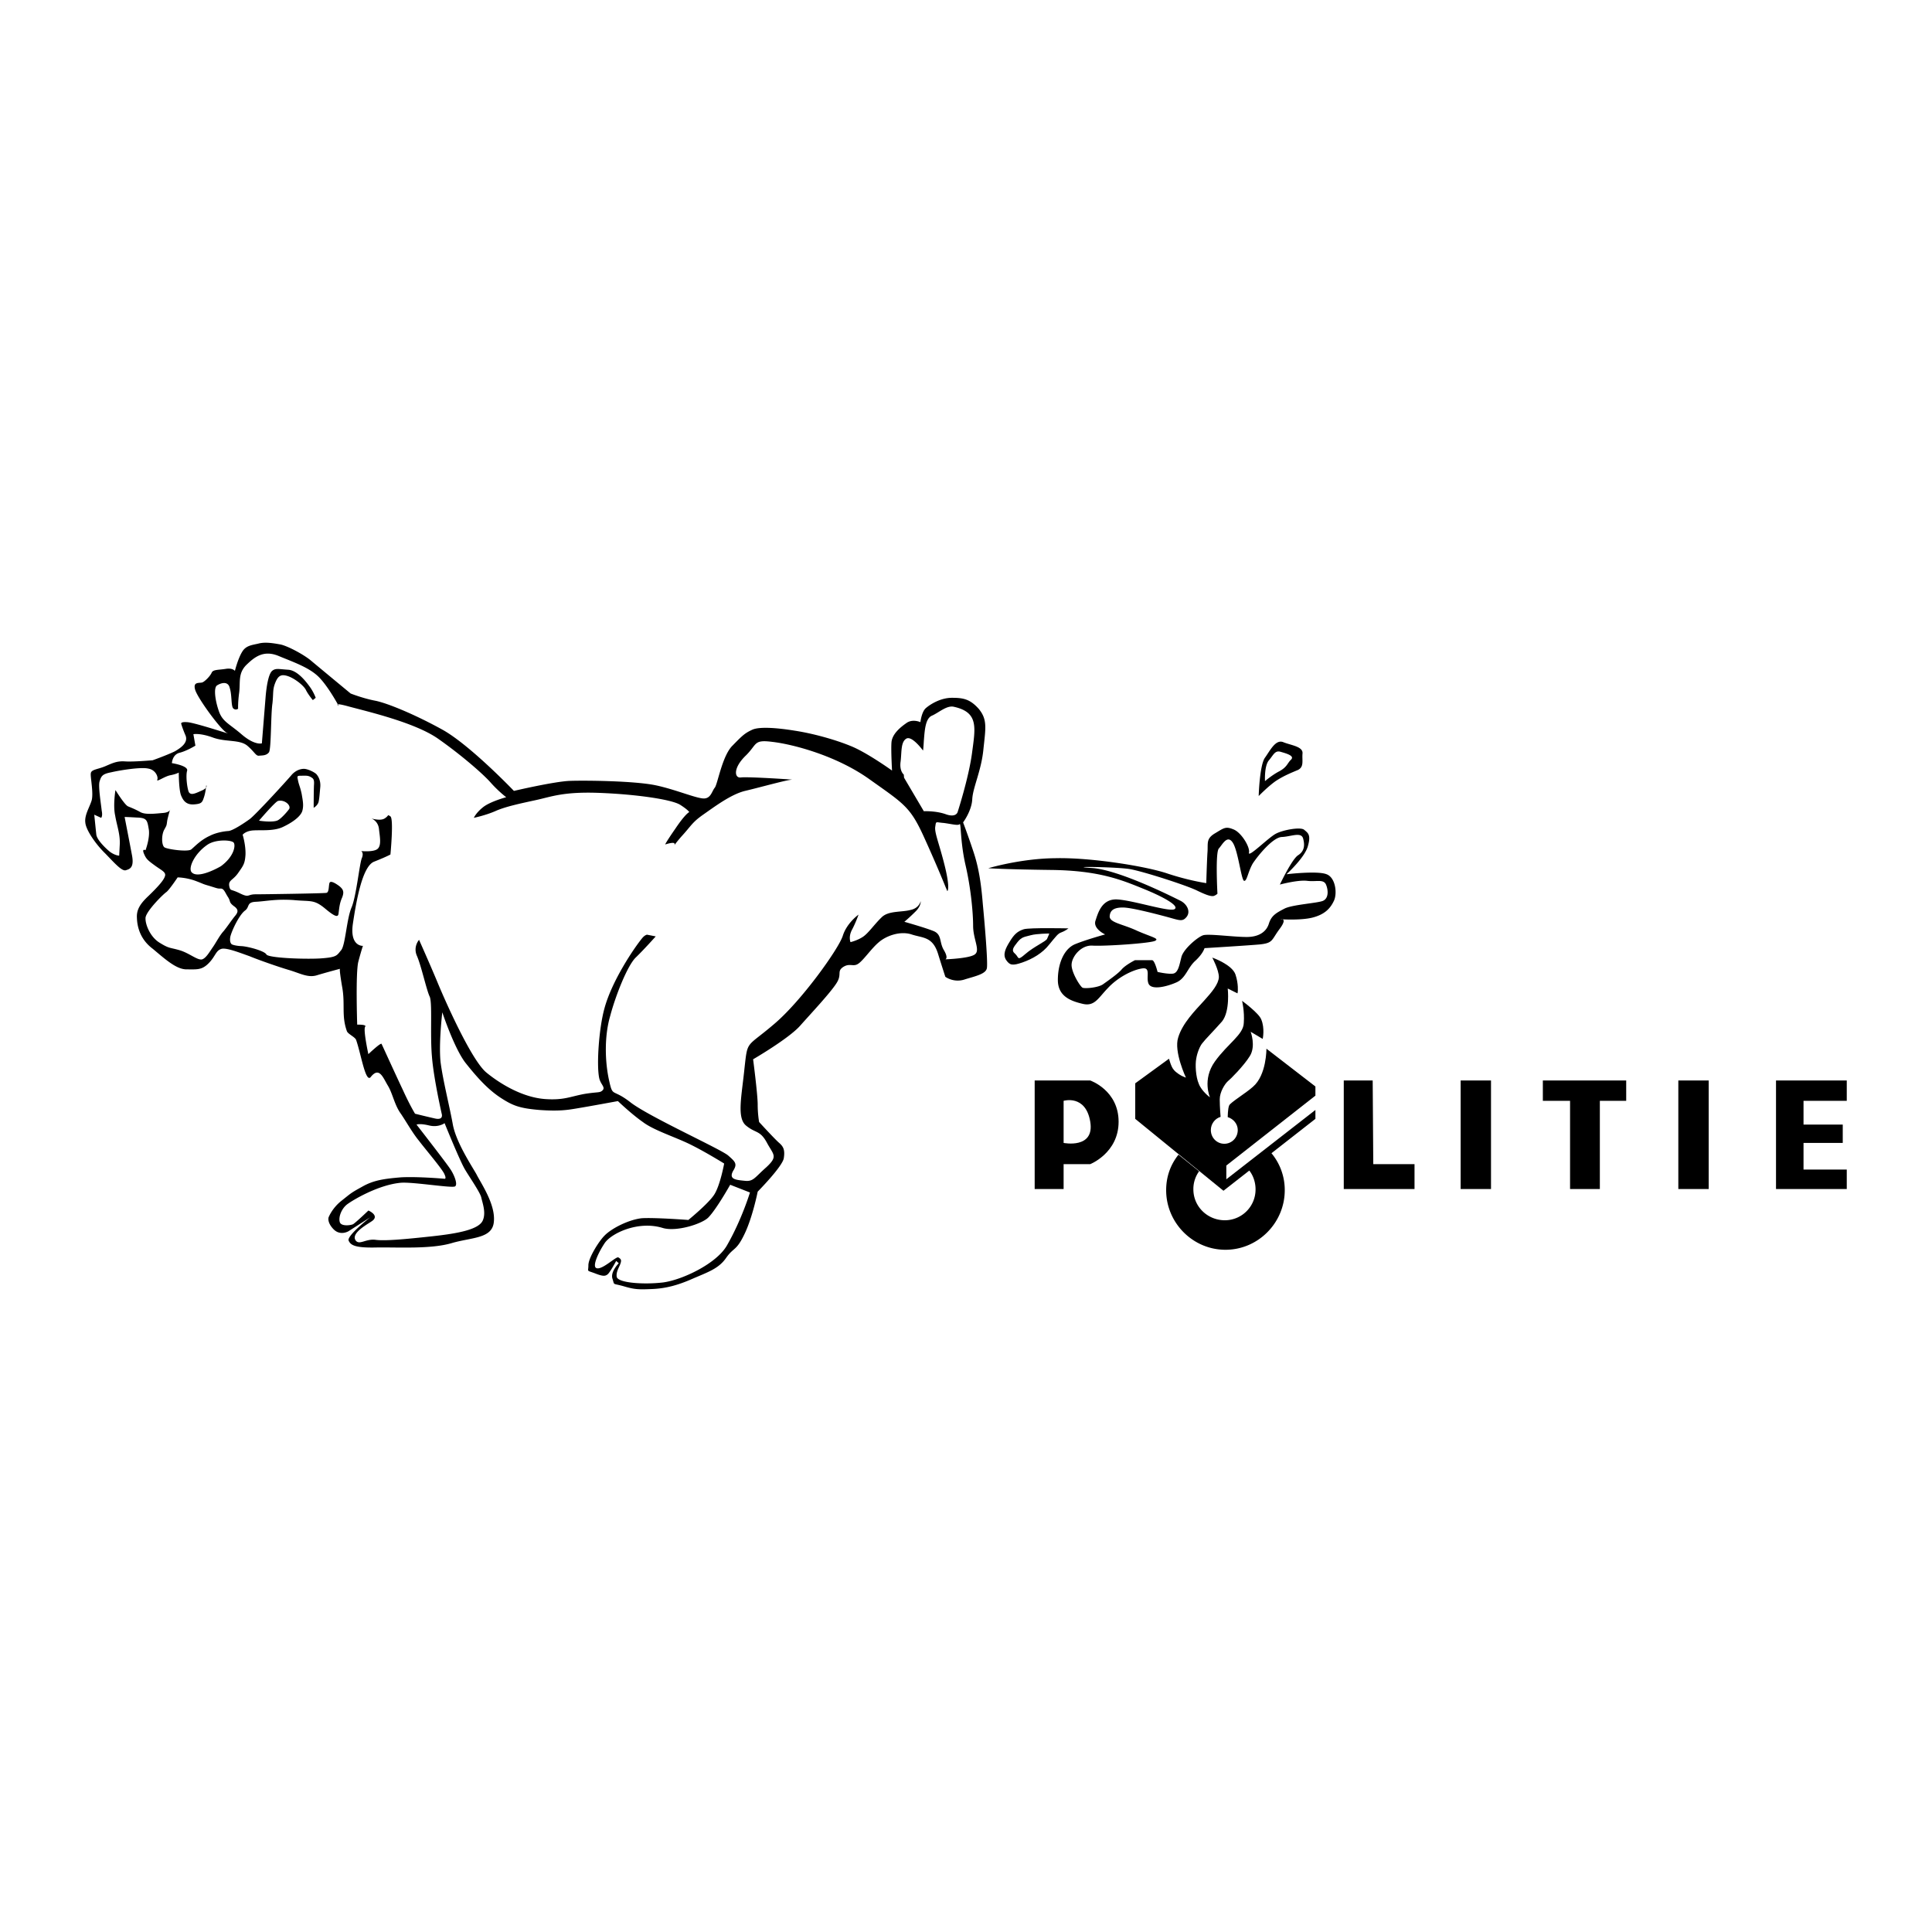 <svg xmlns="http://www.w3.org/2000/svg" width="2500" height="2500" viewBox="0 0 192.756 192.756"><g fill-rule="evenodd" clip-rule="evenodd"><path fill="#fff" d="M0 0h192.756v192.756H0V0z"/><path d="M103.23 118.631h2.887v-2.486h2.658s2.828-1.114 2.828-4.229c0-3.144-2.828-4.115-2.828-4.115h-5.545v10.83zm2.887-4.601v-4.201s2.201-.658 2.658 2.086-2.658 2.115-2.658 2.115zM134.068 118.631h7.059v-2.486h-4.115l-.059-8.345h-2.885v10.831zM145.729 107.8h3.029v10.831h-3.029V107.8zM153.93 109.829h2.715v8.802h2.972v-8.802h2.629V107.8h-8.316v2.029zM167.447 107.8h3.03v10.831h-3.03V107.8zM177.193 107.8v10.831h7.059v-1.943h-4.314v-2.658h3.914v-1.829h-3.914v-2.372h4.314V107.8h-7.059zM123.492 98.94s.086-.771-.229-1.715c-.342-1-2.314-1.686-2.314-1.686s.658 1.229.658 1.943c-.029.687-.658 1.458-1.516 2.401-.857.942-2.115 2.2-2.543 3.629-.457 1.4.771 4.001.771 4.001s-.172-.057-.285-.114c-.115-.028-.715-.371-.943-.686-.258-.286-.457-1.086-.457-1.086l-3.373 2.457v3.545l8.803 7.173 9.174-7.173v-.887l-8.889 6.916v-1.371l8.889-6.974v-.915l-4.887-3.771s.027 2.629-1.344 3.801c-.658.6-2.258 1.571-2.371 1.857-.145.314-.145 1.172-.145 1.172.572.172 1 .686 1 1.286 0 .771-.6 1.372-1.342 1.372-.744 0-1.344-.601-1.344-1.372 0-.601.4-1.144.973-1.315 0 0-.086-1-.086-1.742 0-.743.514-1.544.799-1.801.258-.2 1.602-1.544 2.201-2.516.629-1 .086-2.429.086-2.429l1.201.714s.229-1.057-.145-1.943c-.229-.628-1.914-1.857-1.914-1.857s.258 1.029.172 2.201c-.029 1.172-1.572 2.029-2.887 3.857-1.287 1.801-.486 3.572-.486 3.572s-.828-.6-1.113-1.343c-.314-.715-.373-1.943-.258-2.515.086-.572.371-1.286.629-1.572.256-.343 1.057-1.143 1.943-2.144.828-1.028.57-3.286.57-3.286l.973.485.029-.169z"/><path d="M126.809 115.002a5.738 5.738 0 0 1 1.371 3.743c0 3.258-2.658 5.945-5.916 5.945s-5.916-2.688-5.916-5.945c0-1.343.43-2.543 1.23-3.543l2.057 1.657a3.009 3.009 0 0 0-.572 1.801c0 1.714 1.402 3.086 3.145 3.086a3.069 3.069 0 0 0 3.059-3.086c0-.743-.258-1.43-.658-1.915l2.2-1.743zM61.477 125.805l.257.229s-.857.857-.629 1.543c.229.687-.057.429 1.086.743 1.143.343 1.543.343 2.887.286 1.343-.058 2.543-.372 4.029-1.029 1.515-.657 2.601-1 3.344-2.086.743-1.058 1-.657 1.801-2.315.829-1.686 1.343-4.286 1.343-4.286s2.429-2.458 2.601-3.315c.143-.886-.058-1.2-.486-1.572-.429-.371-1.972-2.058-1.972-2.058s-.143-.743-.143-1.743c0-1.029-.457-4.516-.457-4.516s3.544-2.058 4.687-3.344c1.115-1.257 2.943-3.201 3.601-4.201.629-.943.029-1.2.687-1.657.657-.429 1 0 1.486-.314.514-.314 1.314-1.515 2.058-2.143.743-.658 2.144-1.172 3.287-.8 1.115.371 2.086.2 2.629 1.886.515 1.658.744 2.343.744 2.343s.8.6 1.857.286c1.086-.343 2.172-.544 2.287-1.144.113-.6-.23-4.572-.4-6.344-.145-1.772-.344-3.43-.887-5.116-.542-1.658-1.086-3.086-1.086-3.086s.858-1.143.914-2.315c.059-1.172.914-2.858 1.115-5.001.229-2.143.4-2.943-.457-4.001-.886-1-1.572-1.115-2.687-1.115-1.143 0-2.172.657-2.601 1.029-.429.371-.543 1.4-.543 1.4s-.8-.372-1.429.114c-.657.458-1.4 1.115-1.458 1.915s.057 2.801.057 2.801-2.543-1.829-4.144-2.458c-1.6-.657-3.83-1.257-5.516-1.514-1.743-.286-3.515-.429-4.258-.115-.743.343-.972.543-1.972 1.572-1.058 1-1.515 3.916-1.801 4.23-.257.314-.371.972-.943 1.057-.6.143-2.915-.886-5.001-1.314-2.115-.429-6.945-.486-8.517-.429-1.543.057-5.573 1-5.573 1s-4.401-4.601-7.145-6.116c-2.743-1.515-5.516-2.658-6.716-2.887-1.2-.228-2.429-.714-2.429-.714s-3.315-2.743-4.03-3.344c-.714-.571-2.2-1.372-2.943-1.543-.771-.143-1.515-.257-2.144-.115-.657.171-1.314.171-1.715.858-.429.714-.714 1.886-.714 1.886s-.229-.314-.915-.2c-.714.115-1.258.058-1.4.372-.143.343-.657.857-.915.972-.286.114-.972-.114-.743.714.2.801 2.6 4.087 3.201 4.345.657.257-3.258-1.058-4.001-1.086-.744-.057-.572.2-.572.2s.086.343.4 1.086c.343.743-.458 1.286-1.058 1.629-.829.4-2.201.886-2.201.886s-1.943.171-2.744.114c-.829-.057-1.258.171-2 .486-.743.314-1.4.314-1.429.714-.057.343.286 1.943.086 2.687-.229.743-.743 1.486-.628 2.258.085.743 1.057 2.143 1.972 3.029.915.943 1.658 1.8 2.058 1.686.343-.114.857-.2.628-1.458-.228-1.229-.743-3.858-.743-3.858s.257 0 1.229.057c.972.028 1.029.257 1.172 1.114.171.857-.314 2.144-.314 2.144s-.372-.2-.172.314c.229.543.343.657 1.086 1.2.743.543 1.2.686 1 1.144-.143.399-.743 1.057-1.6 1.886-.857.8-1.229 1.4-1.172 2.229.028.857.314 2.115 1.572 3.058 1.2 1 2.343 2.058 3.373 2.058 1.029 0 1.515.086 2.2-.6.715-.715.715-1.315 1.343-1.458.543-.086 1.772.4 2.744.743.972.4 2.857 1.058 3.915 1.372 1.086.314 1.887.8 2.772.543.943-.286 2.344-.657 2.344-.657s-.115-.115.2 1.743c.343 1.801-.085 2.887.486 4.486.114.286.8.572.915.857.486 1.372.943 4.344 1.458 3.716.857-1.086 1.229.057 1.715.857.486.8.657 1.943 1.314 2.829.629.943 1.143 1.886 1.801 2.687.628.829 2.143 2.601 2.486 3.229.314.629.028.543.028.543s-2.572-.229-4.287-.144c-1.714.144-2.771.286-3.915.943-1.143.629-1.086.629-2.058 1.4-.943.743-1.286 1.657-1.286 1.657s-.171.486.486 1.172c.686.715 1.515.2 1.515.2l2.144-1.372s-2.344 1.829-2.144 2.315c.2.457.629.743 2.83.686 2.201-.028 5.373.172 7.431-.429 2.029-.6 4.086-.429 4.229-2.143.171-1.744-1.286-3.83-1.743-4.744-.486-.857-2.001-3.145-2.344-4.916-.314-1.771-1-4.458-1.229-6.259-.2-1.857.171-4.973.171-4.973s1.229 3.715 2.372 5.115c1.115 1.4 2.172 2.572 3.43 3.401 1.229.8 1.886 1.057 3.887 1.229 1.972.143 2.829 0 3.83-.172 1.058-.171 4.001-.714 4.001-.714s1.343 1.286 2.486 2.086c1.086.829 3.201 1.486 4.716 2.229 1.514.743 3.4 1.915 3.4 1.915s-.4 2.2-1 3.114c-.572.887-2.572 2.516-2.572 2.516s-3.401-.258-4.659-.172c-1.286.143-3.001 1-3.715 1.743-.571.572-1.6 2.229-1.6 2.944 0 .686-.229.485.628.8.857.343 1.058.286 1.286.114.229-.167.858-1.339.858-1.339zM90.17 77.277s-.458-.343-.314-1.314c.114-.943 0-1.972.6-2.286.572-.258 1.629 1.2 1.629 1.2s.028.086.085-.943c.085-1.028.143-2.2.771-2.515.686-.286 1.458-1.029 2.172-.915 2.571.543 2.2 2.086 1.858 4.687-.343 2.486-1.429 5.83-1.429 5.83s-.142.572-1.142.229c-1-.372-2.229-.314-2.229-.314l-1.972-3.344-.029-.315zm-53.414 43.497s-1.315 1.258-1.543 1.372c-.258.114-1.201.229-1.315-.229-.143-.486.171-1.315.714-1.743.515-.4 3.115-1.973 5.401-2.172 1.229-.086 5.001.543 5.373.371.343-.172-.114-1.258-.486-1.772-.343-.542-3.344-4.4-3.344-4.4s.314-.144 1.257.086c.943.228 1.543-.229 1.543-.229s1.572 3.887 2.058 4.659c.457.771 1.458 2.2 1.6 2.743.114.543.486 1.486.172 2.258-.343.943-2.458 1.343-5.087 1.629-2.63.285-4.744.486-5.688.343-.943-.086-1.543.543-1.915.086-.571-.771 1.343-1.715 1.687-2.001.659-.544-.427-1.001-.427-1.001zm38.067-1.799l-1.972-.772s-1.343 2.4-2.172 3.258c-.6.629-3.144 1.458-4.544 1.058-2.458-.771-5.201.543-5.83 1.544-.571.857-1.257 2.286-.8 2.457.571.229 2.029-1.257 2.2-1.057.114.057.257.171.257.314 0 .457-.543 1-.429 1.629.171.6 2.715.771 4.63.543 1.915-.258 5.287-1.857 6.344-3.658 1.488-2.573 2.316-5.316 2.316-5.316zM22.038 86.423c1.286-.943 1.486-2.029 1.286-2.344-.2-.286-1.8-.371-2.629.2-1.257.857-1.915 2.258-1.601 2.715.629.8 2.944-.571 2.944-.571zm-4.315 1.115s-.8 1.2-1.115 1.457c-.343.229-1.972 1.858-2.086 2.543-.058.657.457 1.943 1.4 2.516.972.6.972.457 1.972.743s1.829 1.057 2.286.915c.4-.143.743-.771 1.086-1.258.314-.457.658-1.143 1.058-1.571.372-.458.829-1.144 1.115-1.486.286-.343.429-.629-.115-1-.514-.4-.285-.429-.571-.886-.286-.429-.4-.857-.714-.857-.343 0-.286 0-1.115-.258-.8-.229-.514-.171-1.429-.515-.944-.343-1.772-.343-1.772-.343zm47.698 5.887s-1.171 1.314-1.972 2.086c-.829.772-2.029 3.801-2.572 5.858-.6 2.058-.515 4.573-.114 6.402.4 1.8.286.743 2.201 2.258 1.943 1.457 8.974 4.63 9.688 5.258.714.629.943.829.486 1.544-.429.8.2.886 1.115.972.915.114 1-.286 2.201-1.344 1.2-1.114.714-1.229.057-2.458-.686-1.257-1.115-.914-2.058-1.686-.972-.771-.457-2.915-.171-5.773.314-2.801.171-2 2.886-4.315 2.744-2.286 6.516-7.573 6.917-8.859.4-1.286 1.572-2.115 1.572-2.115s-.286.829-.657 1.515c-.372.714-.143 1.229-.143 1.229s.715-.171 1.257-.543c.543-.371 1.144-1.258 1.829-1.915.657-.686 1.972-.514 2.858-.743.914-.171 1.057-.886 1.057-.886s.057.486-.543 1.058c-.571.571-1.086 1-1.086 1s2.029.571 2.887.915c.886.343.571 1.114 1.058 1.915.485.829.143.915.143.915s2.6-.086 3-.543c.457-.429-.229-1.515-.229-2.801 0-1.315-.228-3.801-.771-6.116-.515-2.287-.429-4.173-.572-4.03-.143.171-.743 0-1.572-.114-.829-.057-.772-.229-.857.343-.114.601.371 1.629.943 3.944.571 2.314.257 2.515.257 2.515l-.171-.4s-.857-2.143-2.201-5.087c-1.343-2.943-2-3.258-5.373-5.659-3.344-2.4-7.716-3.515-9.688-3.744-1.972-.257-1.486.229-2.744 1.429-1.229 1.229-1.057 2.229-.4 2.115.686-.086 5.544.229 5.058.229-.457 0-3.201.771-4.658 1.114-1.429.343-3.115 1.629-4.229 2.401-1.086.771-1.144 1.086-2.172 2.201-1 1.172-.515.771-.657.629-.143-.143-.915.114-.915.114s0-.114 1.029-1.6c1-1.486 1.372-1.629 1.372-1.629s-.085-.2-.886-.715c-.829-.543-4.373-1.057-8.03-1.2-3.63-.143-4.801.372-6.373.714-1.572.343-3.087.658-4.087 1.115-1 .429-2.115.657-2.115.657s.2-.486.915-1.057c.714-.572 2.314-1 2.314-1s-.771-.571-1.601-1.515c-.8-.886-2.943-2.744-5.229-4.344-2.315-1.601-7.002-2.687-8.802-3.172-1.743-.486-1.086-.086-1.086-.086s-.915-1.714-1.829-2.715c-.915-1.028-2.486-1.571-4.087-2.229-1.572-.686-2.486.086-3.315.886-.8.829-.572 1.629-.686 2.687-.143 1.028-.114 1.657-.114 1.657s-.229.2-.486-.028c-.229-.257-.114-1.286-.343-2.029-.172-.771-.943-.486-1.286-.257-.343.257-.172 1.514.2 2.572.371 1.058 1.028 1.229 2.314 2.343 1.286 1.086 1.972.858 1.972.858l.371-4.601c.086-1.058.286-2.372.686-2.658.343-.257.657-.143 1.572-.086.914.058 1.771 1.172 2.143 1.687.4.543.6 1.114.6 1.114l-.286.229s-.486-.571-.714-1.058c-.286-.485-1.172-1.143-1.8-1.343-.629-.2-.944-.057-1.229.657-.286.714-.172.972-.286 2.058-.171 1.115-.114 4.487-.343 4.887-.257.343-.657.314-.972.343-.343.057-.429-.343-1.2-1-.771-.628-2.115-.343-3.401-.8-1.314-.486-1.972-.343-1.972-.343l.2 1.143s-.886.543-1.601.715c-.714.2-.743 1.029-.743 1.029s1.687.257 1.515.771c-.143.486 0 1.715.171 2.115.229.372.686.114 1.343-.171.601-.286.4-.514.4-.514s-.057.686-.229 1.2c-.172.515-.229.657-.972.714-.714.057-1.058-.286-1.286-.829-.257-.515-.257-2.344-.257-2.344s-.229.143-.8.258c-.571.085-1.458.743-1.343.457.115-.286-.171-1-.915-1.115-.714-.171-2.829.171-3.687.372-.886.171-1 .372-1.172.972-.114.543.172 2.286.229 2.858.115.572-.057.714-.057.714l-.686-.314s.143 1.429.2 1.943c.029.515.829 1.314 1.343 1.744.543.4.943.4.943.4l.057-1.086c.057-1.058-.286-1.886-.457-2.915-.229-1 .028-2.544.028-2.544s.915 1.486 1.258 1.629c.343.143.714.286 1.229.572.515.286 1.543.143 2.258.085.714-.057.714-.372.714-.372s-.171.572-.286 1.086c-.086.571-.029.457-.314.971-.286.543-.257 1.543.029 1.743.286.2 2.372.486 2.686.2.343-.286.943-.943 1.829-1.343.601-.314 1.4-.457 1.887-.486.457-.057 1.571-.8 2.086-1.172.543-.372 3.858-4.001 4.229-4.458.4-.429.857-.571 1.2-.571.343 0 .972.286 1.229.514.229.257.457.686.4 1.315-.057.6-.085 1.114-.171 1.486-.114.372-.486.572-.486.572s0-1.572.029-2.258c.057-.657-.114-.686-.4-.857-.286-.114-.4-.086-.886-.086s-.372.086-.286.572c.114.458.2.572.343 1.229.114.686.229 1.172.057 1.743-.2.572-1.057 1.172-2 1.601-.914.4-2.144.257-2.915.314-.743.057-1.028.428-1.028.428s.314 1 .285 1.972c-.057.943-.229 1.115-.743 1.857-.543.771-1.029.686-.857 1.4.114.4.143.172 1.057.629.943.458.715.086 1.543.086.8 0 6.745-.086 7.059-.143.286-.029.229-.686.314-.972s.543-.029.972.286c.429.343.514.6.286 1.172-.257.571-.286 1.115-.343 1.515-.029.457-.286.457-1.372-.457-1.115-.915-1.4-.658-3.144-.829-1.743-.114-2.687.114-3.687.171-1.028.029-.628.515-1.143.886-.542.4-1.286 1.915-1.457 2.601-.115.657.171.772.171.772s.286.143 1 .171c.686.057 2.258.486 2.429.829.2.343 3.629.486 5.316.4 1.743-.114 1.686-.286 2.144-.829.428-.515.542-3.172 1.057-4.315.457-1.143.771-4.287 1-4.858.229-.543-.058-.714-.058-.714s1.115.114 1.572-.172c.485-.314.286-1.229.2-2.029-.085-.829-.771-1.057-.771-1.057s.915.286 1.343 0c.457-.286.229-.429.571-.2.343.257 0 3.801 0 3.801s-.4.229-1.629.714c-1.171.458-1.772 3.887-2.114 6.173-.343 2.314 1 2.229 1 2.229s-.172.486-.458 1.572c-.286 1.114-.114 6.287-.114 6.287s.972-.028.8.2c-.229.258.314 2.744.314 2.744s1.2-1.144 1.314-1.029c.086.172 1.343 2.943 2.115 4.572.743 1.629 1.229 2.401 1.229 2.401s1.143.285 2.029.485c.857.172.629-.485.629-.485s-.801-3.516-.972-5.688c-.2-2.229.057-5.401-.229-6.002-.314-.657-.829-3.029-1.257-4.029-.429-.943.2-1.629.2-1.629s1.086 2.43 1.8 4.144c.714 1.744 3.429 7.917 4.944 9.117 1.257 1.028 3.543 2.486 5.916 2.629 1.801.114 2.429-.257 3.83-.515 1.4-.229 1.543-.085 1.829-.371.286-.314-.2-.571-.343-1.2-.286-1.314-.029-4.973.514-6.945.743-2.771 2.972-6.059 3.772-7.03.268-.325.486-.343.486-.343l.861.169zM25.839 81.879s1.429.229 1.914-.057c.429-.257 1.086-1.058 1.115-1.143.143-.372-.485-.915-1.115-.772-.256.028-1.914 1.972-1.914 1.972zM98.602 86.623s3.229-.972 6.688-1c3.486-.086 9.088.8 11.23 1.543 2.172.714 3.83.943 3.83.943s.057-2.029.115-3c.084-.943-.172-1.4.713-1.943.914-.543 1.086-.743 1.857-.429.801.286 1.715 1.8 1.572 2.343-.086.543 2-1.572 2.715-1.915.715-.372 2.459-.687 2.801-.372.371.314.686.486.371 1.601-.285 1.143-2.143 2.83-2.143 2.83s3.086-.372 4.002 0c.914.343 1.086 1.972.713 2.686-.342.715-.885 1.314-2.086 1.629-1.199.314-3.229.172-3.229.172s.771-.172-.086.972c-.83 1.114-.629 1.4-1.973 1.543-1.285.114-5.516.371-5.516.371s-.143.543-.914 1.257c-.771.686-.943 1.715-1.857 2.144-.887.4-2.459.829-2.801.172-.314-.658.285-1.715-.686-1.544-1.029.172-2.459.943-3.402 1.973-.971 1-1.314 1.857-2.543 1.543-1.199-.286-2.43-.771-2.43-2.372 0-1.629.602-3.058 1.658-3.543 1.086-.458 3.059-1 3.059-1s-1.201-.543-.973-1.343c.258-.772.629-2.258 2.23-2.144 1.629.114 5.115 1.258 5.658.972.543-.314-1.086-1.229-3.145-2.058-2.115-.858-4.371-1.801-9.117-1.858-4.683-.059-6.311-.173-6.311-.173zm22.863 2.543s-.229-4.144.143-4.515c.342-.372.828-1.4 1.371-.6.543.771.857 3.744 1.143 3.829.287.058.373-.857.857-1.714.543-.829 2.002-2.601 2.887-2.658.914-.029 1.943-.543 2.145.143.17.629.17 1.258-.516 1.687-.629.429-1.801 2.915-1.801 2.915s1.801-.486 2.717-.372c.914.115 1.629-.2 1.885.372.229.543.287 1.372-.314 1.629-.57.229-3.057.372-3.828.771-.83.429-1.287.686-1.545 1.458-.229.8-.941 1.372-2.229 1.372-1.344 0-3.801-.343-4.344-.171s-2 1.4-2.172 2.201c-.201.772-.314 1.572-.857 1.629s-1.516-.172-1.516-.172-.285-1.171-.543-1.171h-1.715s-.971.486-1.342.942c-.344.4-1.314 1.087-1.801 1.43-.457.371-1.857.485-2.086.371-.258-.143-1.172-1.629-1.086-2.372.057-.743.914-1.857 2.029-1.829 1.143.086 5.916-.229 6.314-.485.43-.229-.398-.372-1.828-1-1.457-.686-2.801-.8-2.715-1.486.057-.629.543-.829 1.314-.829s2.914.543 4.314.915c1.373.372 1.629.543 2.059 0 .4-.543 0-1.257-.6-1.572-.629-.314-6.145-3.115-8.889-3.287-2.771-.171 2.457-.114 3.83.114 1.4.257 5.658 1.629 6.688 2.143 1 .486 1.371.572 1.629.543.23-.059.402-.231.402-.231zM125.58 79.421s.086-3.086.629-3.83c.514-.714 1.057-1.858 1.828-1.543s2 .429 1.914 1.144c-.057.714.172 1.314-.457 1.629-.686.286-1.457.6-2.229 1.114-.771.543-1.685 1.486-1.685 1.486zm.629-1.486s-.086-1.543.398-2.086c.459-.543.602-1.029 1.201-.829.6.172 1.371.4 1 .771-.371.343-.371.715-1.143 1.144-.77.4-1.456 1-1.456 1z"/><path d="M106.604 92.625s-3.887-.086-4.459.085c-.629.2-.971.515-1.4 1.229-.428.686-.715 1.286-.371 1.829.371.542.629.6 1.629.257 1-.343 2.029-.943 2.686-1.8.688-.829.857-1.086 1.201-1.201s.714-.399.714-.399zm-1.916.514s-1.229 0-1.857.171c-.6.171-.885.143-1.314.686-.428.543-.656.829-.229 1.172.4.372.172.743 1.029 0 .828-.715 2-1.229 2.143-1.486.114-.229.228-.543.228-.543z"/></g></svg>